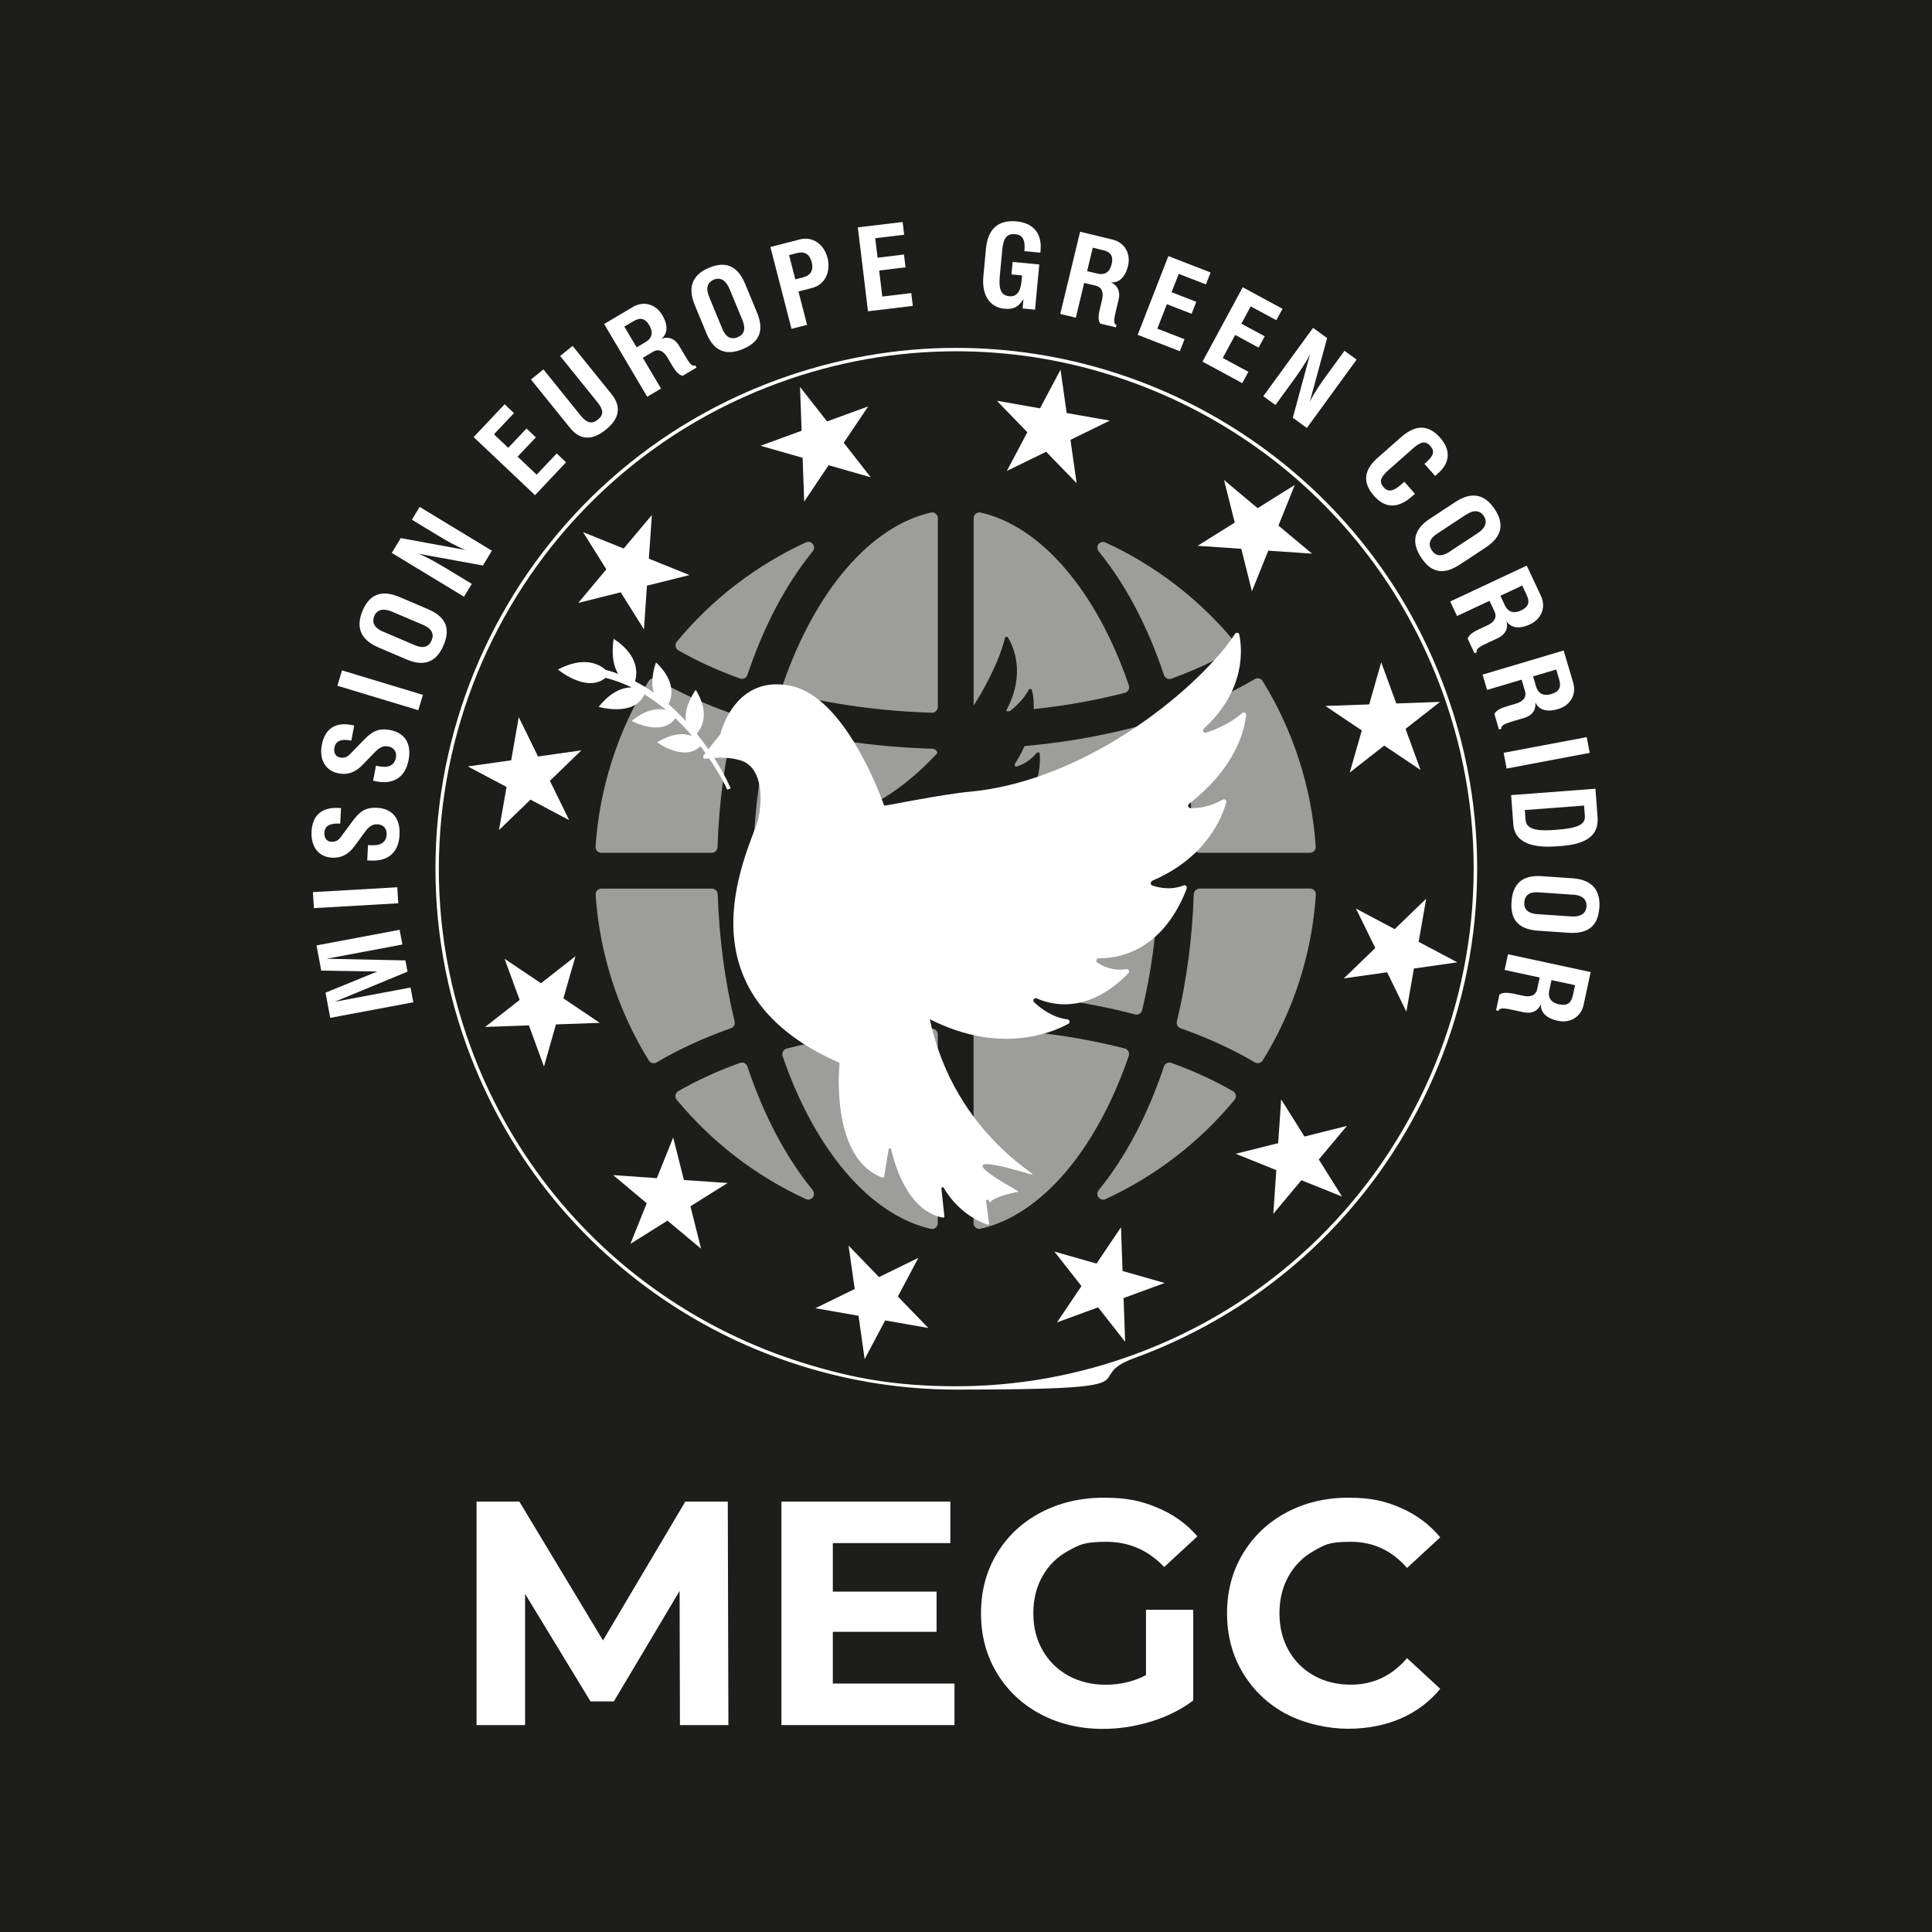 <?xml version="1.0" encoding="UTF-8"?>
<svg id="_Шар_1" data-name="Шар 1" xmlns="http://www.w3.org/2000/svg" version="1.1" viewBox="0 0 2834.6 2834.6">
  <defs>
    <style>
      .cls-1 {
        fill: #9d9d9c;
      }

      .cls-1, .cls-2, .cls-3 {
        stroke-width: 0px;
      }

      .cls-2 {
        fill: #1d1d1b;
      }

      .cls-3 {
        fill: #fff;
      }
    </style>
  </defs>
  <rect class="cls-2" x="-280.1" y="-217" width="3266.3" height="3212"/>
  <g>
    <path class="cls-2" d="M1403.1,2036.3c-76.9,0-153.3-11.7-227-34.8-73-22.8-141.9-56.4-204.9-99.6-130.8-89.9-228.8-216.4-283.4-366-35.3-96.6-50.6-197.1-45.5-298.9,4.9-98.3,28.6-193.7,70.3-283.3,41.7-89.7,99.4-169.2,171.4-236.3,74.6-69.5,161.3-122.6,257.9-157.9,84.3-30.8,172.2-46.4,261.2-46.4s153.3,11.7,227,34.8c73,22.8,141.9,56.4,204.9,99.6,130.8,89.9,228.8,216.4,283.4,366,35.3,96.6,50.6,197.1,45.5,298.9-4.9,98.3-28.6,193.7-70.3,283.3-41.7,89.7-99.4,169.2-171.4,236.3-74.6,69.5-161.3,122.6-257.9,157.9-84.3,30.8-172.2,46.4-261.2,46.4Z"/>
    <path class="cls-3" d="M1403,515.4c76.7,0,152.8,11.7,226.2,34.7,72.7,22.8,141.4,56.2,204.2,99.3,63.6,43.7,119.8,96.5,167.2,157,49,62.5,87.8,132.5,115.3,207.8,35.1,96.2,50.4,196.5,45.3,298-2.4,48.8-9.7,97.6-21.5,145.1-11.7,47.1-28,93.3-48.5,137.3-20.5,44-45.3,86.3-73.7,125.6-28.7,39.7-61.4,76.7-97.1,110-74.3,69.3-160.8,122.2-257,157.4-84.1,30.7-171.6,46.3-260.3,46.3s-152.8-11.7-226.3-34.7c-72.7-22.8-141.4-56.2-204.2-99.3-63.6-43.7-119.8-96.5-167.2-157-49-62.5-87.8-132.5-115.3-207.8-35.1-96.2-50.4-196.5-45.3-298,2.4-48.8,9.7-97.6,21.5-145.1,11.7-47.1,28-93.3,48.5-137.3,20.5-44,45.3-86.3,73.7-125.6,28.7-39.7,61.4-76.7,97.1-110,74.3-69.3,160.8-122.2,257-157.4,84-30.7,171.6-46.3,260.3-46.3h0M1403,510.4c-87,0-175.5,15-262,46.6-396.3,144.7-600.3,583.4-455.5,979.7,113.2,309.8,405.9,502.1,717.7,502.1s175.5-15,262-46.6c396.3-144.7,600.3-583.4,455.5-979.7-113.2-309.8-405.9-502.1-717.7-502.1h0Z"/>
  </g>
  <circle class="cls-1" cx="1403" cy="1274.6" r="569.6"/>
  <path class="cls-2" d="M1402.2,1859.8c-321.1,0-582.3-261.2-582.3-582.3s261.2-582.3,582.3-582.3,582.3,261.2,582.3,582.3-261.2,582.3-582.3,582.3ZM1436.9,1509.1c-2.2,0-4.3.8-5.9,2.4-1.6,1.6-2.6,3.8-2.6,6v277.1c0,2.6,1.2,5,3.2,6.6,1.5,1.2,3.4,1.8,5.2,1.8s1.2,0,1.9-.2c88.6-20.1,169.8-114.9,217.4-253.6.8-2.2.6-4.7-.6-6.7-1.1-2.1-3-3.6-5.3-4.2-66.5-17.1-138.2-27-213.1-29.3,0,0-.2,0-.3,0ZM1367.2,1509.2c-74.9,2.4-146.6,12.2-213.1,29.3-2.3.6-4.2,2.1-5.3,4.2-1.1,2.1-1.3,4.5-.6,6.7,47.5,138.6,128.8,233.4,217.4,253.5.6.1,1.2.2,1.9.2,1.9,0,3.7-.6,5.2-1.8,2-1.6,3.2-4,3.2-6.6v-277.1c0-2.3-.9-4.5-2.6-6-1.6-1.5-3.7-2.4-5.9-2.4s-.2,0-.3,0ZM1088.5,1559c-1,0-1.9.2-2.9.5-33.3,12-63.7,26-90.4,41.4-2.1,1.2-3.6,3.4-4.1,5.8-.4,2.4.2,4.9,1.8,6.8,51,61.9,116.4,112.3,189.4,145.7,1.1.5,2.3.8,3.5.8,2.5,0,5-1.1,6.7-3.3,2.4-3.1,2.3-7.4-.1-10.5-39.6-48.7-71.8-109.8-95.9-181.6-.7-2.1-2.3-3.9-4.3-4.9-1.2-.6-2.4-.8-3.7-.8ZM1715.8,1558.9c-1.3,0-2.5.3-3.7.8-2,1-3.6,2.8-4.3,4.9-24.1,71.8-56.3,133-95.9,181.7-2.5,3-2.5,7.4-.1,10.5,1.6,2.1,4.1,3.3,6.7,3.3s2.4-.2,3.5-.8c72.9-33.4,138.4-83.8,189.3-145.7,1.6-1.9,2.2-4.4,1.8-6.8-.4-2.4-1.9-4.5-4.1-5.8-27-15.6-57.4-29.6-90.3-41.5-.9-.3-1.9-.5-2.9-.5ZM1759.9,1303.8c-4.5,0-8.3,3.6-8.4,8.1-2.2,64.7-10.5,127.5-24.8,186.8-1,4.2,1.3,8.5,5.4,9.9,40.4,14.3,77.1,31.2,109,50.1,1.3.8,2.8,1.2,4.3,1.2,2.8,0,5.6-1.4,7.2-4,45.4-73.1,72.4-157.2,78-243.2.1-2.3-.7-4.6-2.3-6.3-1.6-1.7-3.8-2.7-6.1-2.7h-162.2ZM882.2,1303.8c-2.3,0-4.5,1-6.1,2.7-1.6,1.7-2.4,4-2.2,6.3,5.7,85.9,32.7,170,78,243.1,1.6,2.6,4.3,4,7.2,4s2.9-.4,4.3-1.2c31.8-18.9,68.5-35.7,109-50.1,4.1-1.4,6.4-5.7,5.4-9.9-14.3-59.3-22.6-122.1-24.8-186.8-.1-4.5-3.9-8.1-8.4-8.1h-162.2ZM1114,1303.8c-2.3,0-4.5.9-6.1,2.6-1.6,1.6-2.4,3.9-2.3,6.2,2.3,58.5,10,115.5,23.1,169.6.5,2.2,1.9,4.1,3.9,5.2,1.3.8,2.8,1.2,4.3,1.2s1.4,0,2.1-.3c71.8-18.7,148.7-29.4,228.7-31.8,4.5-.1,8.2-3.9,8.2-8.4v-135.9c0-4.6-3.8-8.4-8.4-8.4h-253.5ZM1436.9,1303.8c-4.6,0-8.4,3.8-8.4,8.4v135.9c0,4.5,3.6,8.3,8.2,8.4,80,2.4,157,13.1,228.7,31.8.7.2,1.4.3,2.1.3,1.5,0,3-.4,4.3-1.2,1.9-1.2,3.3-3,3.9-5.2,13.1-54.1,20.9-111.1,23.1-169.6,0-2.3-.8-4.5-2.3-6.2-1.6-1.6-3.8-2.6-6.1-2.6h-253.5ZM1845.3,995.1c-1.5,0-2.9.4-4.3,1.2-31.8,18.9-68.5,35.8-109,50.1-4.1,1.4-6.4,5.7-5.4,9.9,14.3,59.3,22.6,122.1,24.8,186.8.1,4.5,3.9,8.1,8.4,8.1h162.2c2.3,0,4.5-1,6.1-2.7,1.6-1.7,2.4-4,2.3-6.3-5.7-86-32.7-170-78-243.2-1.6-2.6-4.3-4-7.2-4ZM1667.5,1066.5c-.7,0-1.4,0-2.1.3-71.7,18.7-148.7,29.4-228.7,31.8-4.5.1-8.2,3.9-8.2,8.4v135.9c0,4.6,3.8,8.4,8.4,8.4h253.5c2.3,0,4.5-.9,6.1-2.6,1.6-1.6,2.4-3.9,2.3-6.2-2.3-58.5-10-115.5-23.1-169.6-.5-2.2-1.9-4.1-3.9-5.2-1.3-.8-2.8-1.2-4.3-1.2ZM1136.9,1066.4c-1.5,0-3,.4-4.3,1.2-1.9,1.2-3.3,3-3.9,5.2-13.1,54.1-20.9,111.2-23.1,169.6,0,2.3.8,4.5,2.3,6.2,1.6,1.6,3.8,2.6,6.1,2.6h253.5c4.6,0,8.4-3.8,8.4-8.4v-135.9c0-4.5-3.6-8.3-8.2-8.4-80-2.4-156.9-13.1-228.7-31.8-.7-.2-1.4-.3-2.1-.3ZM959,995.1c-2.8,0-5.6,1.4-7.2,4-45.4,73.1-72.3,157.2-78,243.1-.1,2.3.7,4.6,2.2,6.3,1.6,1.7,3.8,2.7,6.1,2.7h162.2c4.5,0,8.3-3.6,8.4-8.1,2.2-64.7,10.5-127.5,24.8-186.8,1-4.2-1.3-8.5-5.4-9.9-40.5-14.3-77.2-31.2-109-50.1-1.3-.8-2.8-1.2-4.3-1.2ZM1436.9,751.9c-1.9,0-3.7.6-5.2,1.8-2,1.6-3.2,4-3.2,6.6v277.1c0,2.3.9,4.5,2.6,6,1.6,1.5,3.7,2.4,5.9,2.4s.2,0,.3,0c75-2.4,146.7-12.2,213.1-29.3,2.3-.6,4.2-2.1,5.3-4.2,1.1-2.1,1.3-4.5.6-6.7-47.5-138.6-128.8-233.4-217.4-253.6-.6-.1-1.2-.2-1.9-.2ZM1367.5,751.9c-.6,0-1.2,0-1.9.2-88.6,20.1-169.8,114.9-217.4,253.5-.8,2.2-.6,4.7.6,6.7,1.1,2.1,3,3.6,5.3,4.1,66.5,17.1,138.2,27,213.1,29.3,0,0,.2,0,.3,0,2.2,0,4.3-.8,5.9-2.4,1.6-1.6,2.6-3.8,2.6-6v-277.1c0-2.6-1.2-5-3.2-6.6-1.5-1.2-3.4-1.8-5.2-1.8ZM1618.5,795c-2.5,0-5,1.2-6.7,3.3-2.4,3.1-2.3,7.4.1,10.5,39.6,48.7,71.9,109.8,95.9,181.7.7,2.1,2.3,3.9,4.3,4.9,1.2.6,2.4.8,3.7.8s1.9-.2,2.9-.5c33-12,63.4-25.9,90.3-41.5,2.1-1.2,3.6-3.4,4.1-5.8.4-2.4-.2-4.9-1.8-6.8-50.9-61.9-116.4-112.3-189.4-145.7-1.1-.5-2.3-.8-3.5-.8ZM1185.9,795c-1.2,0-2.4.2-3.5.8-72.9,33.4-138.4,83.8-189.4,145.7-1.6,1.9-2.2,4.4-1.8,6.8.4,2.4,1.9,4.5,4.1,5.8,26.7,15.5,57.1,29.4,90.4,41.4.9.3,1.9.5,2.9.5s2.5-.3,3.7-.8c2-1,3.6-2.8,4.3-4.9,24.1-71.8,56.3-132.9,95.9-181.6,2.5-3,2.5-7.4.1-10.5-1.6-2.1-4.1-3.3-6.7-3.3Z"/>
  <g>
    <path class="cls-3" d="M477.4,1456.5l76.1-31.1-82.2-1.3-6.9-37,121.9-22.9,4.1,21.6-110.4,20.7v.2s114.8,2.4,114.8,2.4l3.1,16.5-105.9,43.8v.2s110.3-20.7,110.3-20.7l4.1,21.6-121.9,22.9-6.9-37Z"/>
    <path class="cls-3" d="M582.9,1301.8l1.4,23.5-123.8,7.1-1.4-23.5,123.8-7.1Z"/>
    <path class="cls-3" d="M499.1,1208.4h-1.4c-15.1-.8-21.4,4.4-21.8,13.6-.3,6.7,3,12.7,9.8,13,7.4.4,11-2.4,14.5-7.2l17.2-23.2c9.4-12.6,17.4-20.3,35.9-19.4,21.8,1.1,34.2,15.1,32.9,39.8-1.3,26.2-17.3,38.9-42.6,37.6l-4.8-.2,1.1-22.5,4.8.2c17.3.9,22.2-7.1,22.6-16.1.4-8.9-5.5-14.2-13.2-14.6-8.1-.4-13.1,3.5-19.2,11.9l-14.8,20.2c-8.7,11.9-19.5,17.6-32.8,16.9-20.4-1-31.3-16.7-30.2-38.2,1.2-23.5,14.5-36.1,39.4-34.8l3.8.2-1.1,22.5Z"/>
    <path class="cls-3" d="M515.5,1086.7l-1.4-.3c-14.9-2.8-21.8,1.5-23.5,10.6-1.2,6.6,1.2,13,8,14.3,7.3,1.4,11.2-.9,15.3-5.2l20.2-20.7c11-11.2,20-17.7,38.2-14.3,21.4,4,31.8,19.6,27.2,43.9-4.9,25.8-22.4,36.2-47.4,31.4l-4.7-.9,4.2-22.1,4.7.9c17,3.2,23-4.1,24.6-12.8,1.7-8.8-3.5-14.8-11.1-16.3-7.9-1.5-13.4,1.7-20.6,9.2l-17.4,18c-10.2,10.7-21.7,14.8-34.8,12.3-20.1-3.8-28.8-20.8-24.8-41.9,4.4-23.1,19.3-33.8,43.8-29.1l3.7.7-4.2,22.1Z"/>
    <path class="cls-3" d="M620.5,1019.5l-6.8,22.5-118.7-35.9,6.8-22.5,118.7,35.9Z"/>
    <path class="cls-3" d="M531.9,896.1c9.4-22,25.6-32.4,54.7-20l41.4,17.7c29.1,12.4,32.1,31.1,22.8,53-9.2,21.6-25.5,33-54.2,20.8l-41.4-17.7c-28.8-12.3-32.4-32.1-23.2-53.8ZM562,926.7l46.6,19.9c11.9,5.1,20.4,3.1,24.7-7.2,4-9.3-.1-17.2-12.1-22.4l-46.3-19.7c-12.2-5.2-21.7-3.1-25.6,6.3-4.4,10.3.6,18,12.7,23.2Z"/>
    <path class="cls-3" d="M588,789.5l94.9,17.4h0c-13.2-5.2-29-14.3-41-21.6l-37.6-22.8,11.4-18.8,106,64.3-13.2,21.7-94.8-17.3h0c11.6,4.2,30.2,15,40.9,21.5l37.6,22.8-11.4,18.8-106-64.3,13.2-21.7Z"/>
    <path class="cls-3" d="M740.4,593.1l13.7,13-29.4,31.1,21,19.8,26.8-28.3,13.7,13-26.8,28.3,28,26.4,29.4-31.1,13.7,13-45.5,48.2-90.1-85.2,45.5-48.2Z"/>
    <path class="cls-3" d="M797.4,542.1l54.8,67.9c8.5,10.6,16.2,12.7,24.9,5.7,9.1-7.3,8.3-14.6-.5-25.5l-54.8-67.9,18.3-14.8,57,70.6c14,17.4,13.2,35-8.2,52.3-21.3,17.2-38.7,14.7-52.9-3l-57-70.6,18.3-14.8Z"/>
    <path class="cls-3" d="M969.8,570.1l-20.2,12-63.2-106.7,42.1-25c16.4-9.7,34-3.6,43.1,11.8,9.4,15.8,7.5,27.9-1.1,34.8,13.1-4.6,21.4,2.7,25.9,10.4l8.1,13.6c5.8,9.8,10.7,17.8,15.5,15l1.9,3.3-20.2,12c-5.9-.9-11.2-7.8-15.2-14.5l-7.3-12.3c-4.8-8.1-12-13.9-21.3-8.3l-14.8,8.8,26.8,45.2ZM934,509.7l13.6-8.1c7.2-4.3,12.2-12,5.1-24.2-6.9-11.7-14.5-11.4-23.5-6l-13.2,7.8,18,30.4Z"/>
    <path class="cls-3" d="M1040.4,392.8c22.1-9.1,41-5.2,53,24l17.2,41.6c12.1,29.2,1.2,44.7-20.9,53.8-21.8,9-41.3,5.7-53.2-23.2l-17.2-41.6c-11.9-28.9-.6-45.6,21.1-54.6ZM1040.5,435.7l19.3,46.8c4.9,11.9,12.4,16.4,22.7,12.2,9.4-3.9,12-12.4,7-24.5l-19.2-46.5c-5.1-12.2-13.3-17.4-22.7-13.5-10.3,4.3-12.2,13.2-7.1,25.4Z"/>
    <path class="cls-3" d="M1184.1,476.6l-22.8,5.9-31-120.1,43.1-11.1c19.5-5,35.7,7.6,40.7,26.9,5.1,19.8-3.2,39.3-22.6,44.3l-20,5.1,12.6,48.9ZM1166.9,409.9l11.5-3c11.5-3,15.5-10.9,12.5-22.4-2.9-11.3-10.2-16.2-21.7-13.2l-11.5,3,9.2,35.6Z"/>
    <path class="cls-3" d="M1324.3,325.6l2.3,18.8-42.5,5.1,3.5,28.6,38.7-4.7,2.3,18.8-38.7,4.7,4.6,38.2,42.5-5.1,2.3,18.8-65.8,7.9-14.9-123.1,65.8-7.9Z"/>
    <path class="cls-3" d="M1524.8,388.1l-6.2,66.2-18.3-1.7,1.3-13.9c-6.1,10.1-13.2,15.7-27.9,14.3-18.8-1.8-33.8-16.6-30.9-47.8l3.8-40.4c2.7-28.9,18-42.5,44.8-40,28.9,2.7,37.2,22.5,35.3,42.5l-.3,3.4-23.4-2.2c1.6-16.8-2.8-23.9-13.4-24.9-12-1.1-17.4,5.4-19,21.9l-3.7,39.2c-1.8,19.3,1.6,28.8,13.9,29.9,10.3,1,16.4-5.7,18-22.3l.8-8.2-15.6-1.5,1.7-18.3,39,3.7Z"/>
    <path class="cls-3" d="M1578.5,466.1l-22.9-5.5,29.1-120.6,47.6,11.5c18.5,4.5,26.9,21.2,22.7,38.5-4.3,17.9-14,25.2-25.1,24.2,12.5,5.9,13.4,16.8,11.3,25.5l-3.7,15.4c-2.7,11-4.7,20.2.6,21.5l-.9,3.7-22.9-5.5c-3.6-4.8-2.6-13.4-.7-21l3.3-13.9c2.2-9.2,1.1-18.3-9.5-20.8l-16.7-4-12.3,51.1ZM1595,397.8l15.4,3.7c8.2,2,17.2,0,20.5-13.8,3.2-13.2-2.5-18.3-12.7-20.7l-14.9-3.6-8.3,34.4Z"/>
    <path class="cls-3" d="M1776.2,399.7l-6.9,17.6-39.9-15.5-10.5,26.9,36.3,14.1-6.9,17.6-36.3-14.1-14,35.9,39.9,15.5-6.9,17.6-61.8-24,45-115.6,61.8,24Z"/>
    <path class="cls-3" d="M1881.6,453.2l-9,16.6-37.6-20.3-13.7,25.4,34.3,18.5-9,16.6-34.3-18.6-18.3,33.8,37.6,20.3-9,16.6-58.3-31.5,59-109.1,58.3,31.5Z"/>
    <path class="cls-3" d="M1947.1,496.1l-25.3,93.1h.1c6.1-12.7,16.5-27.6,24.8-39l25.9-35.5,17.8,12.9-73,100.3-20.6-15,25.2-93h-.1c-5,11.1-17.4,28.7-24.7,38.8l-25.9,35.5-17.8-12.9,73-100.3,20.6,15Z"/>
    <path class="cls-3" d="M2090,680.5l2.1-1.8c11.7-10.3,13.1-16.8,6.5-24.3-6.6-7.5-13.4-7.2-25.1,3.2l-36.7,32.4c-12.1,10.7-13.4,17.3-6.8,24.8,6.2,7.1,13.4,6.9,25.4-3.6l5-4.4,15.6,17.7-4,3.5c-16.9,14.9-36.6,21.5-56.1-.5-20.4-23.2-10.8-41.6,5.7-56.1l33.9-29.9c21.8-19.2,40.6-18.4,57.5.8,15.9,18,14.4,36.8-2.8,51.9l-4.6,4.1-15.6-17.7Z"/>
    <path class="cls-3" d="M2193,747c13.1,19.9,12.9,39.2-13.6,56.6l-37.6,24.7c-26.4,17.4-43.7,9.6-56.8-10.4-12.9-19.7-13.4-39.5,12.7-56.7l37.6-24.7c26.1-17.2,44.7-9.2,57.6,10.4ZM2150.8,755.2l-42.3,27.8c-10.8,7.1-13.8,15.3-7.7,24.6,5.6,8.5,14.4,9.4,25.3,2.3l42.1-27.7c11.1-7.3,14.5-16.3,9-24.8-6.1-9.3-15.3-9.5-26.3-2.2Z"/>
    <path class="cls-3" d="M2137.7,903.8l-10-21.3,112.3-52.6,20.8,44.3c8.1,17.3.3,34.2-15.9,41.8-16.6,7.8-28.5,4.8-34.5-4.5,3.3,13.5-4.8,21-12.9,24.8l-14.3,6.7c-10.3,4.8-18.7,9-16.4,13.9l-3.4,1.6-10-21.3c1.5-5.8,8.8-10.4,16-13.7l12.9-6c8.6-4,14.9-10.6,10.4-20.4l-7.3-15.6-47.6,22.3ZM2201.3,874l6.7,14.3c3.6,7.6,10.8,13.3,23.6,7.4,12.3-5.8,12.7-13.4,8.3-22.8l-6.5-13.8-32,15Z"/>
    <path class="cls-3" d="M2181.9,1012.4l-6.7-22.6,118.9-35.4,14,46.9c5.4,18.3-4.8,33.9-21.9,39-17.6,5.3-28.9.5-33.5-9.6,1.2,13.8-7.8,20.1-16.4,22.6l-15.1,4.5c-10.9,3.2-19.9,6.1-18.3,11.4l-3.6,1.1-6.7-22.6c2.3-5.5,10.2-9,17.8-11.2l13.7-4.1c9.1-2.7,16.4-8.3,13.3-18.7l-4.9-16.5-50.4,15ZM2249.3,992.4l4.5,15.1c2.4,8.1,8.7,14.8,22.2,10.8,13-3.9,14.5-11.3,11.6-21.4l-4.4-14.6-33.9,10.1Z"/>
    <path class="cls-3" d="M2210.5,1127.6l-4.4-23.1,121.9-23,4.4,23.1-121.9,23Z"/>
    <path class="cls-3" d="M2340.8,1157.1l3.1,41.5c1.6,20.7-7.7,39.2-52.9,42.6l-6.2.5c-27.7,2.1-62.1-.8-64.5-32.3l-3.2-42.8,123.7-9.4ZM2237.2,1188.5l1.1,14.7c1.2,15.2,20.9,16.2,45,14.3,30.3-2.3,43-7.4,42-20.2l-1.2-15.4-87,6.6Z"/>
    <path class="cls-3" d="M2346.5,1331.7c-1.6,23.8-13.5,39-45,36.9l-44.9-3.1c-31.5-2.2-40.6-18.8-38.9-42.6,1.6-23.5,13.2-39.6,44.4-37.4l44.9,3.1c31.2,2.1,41.2,19.7,39.6,43.2ZM2308,1312.7l-50.6-3.5c-12.9-.9-20.2,3.8-21,14.9-.7,10.1,5.8,16.2,18.8,17.1l50.2,3.4c13.2.9,21.5-4.2,22.2-14.3.8-11.1-6.4-16.8-19.6-17.7Z"/>
    <path class="cls-3" d="M2207.6,1423.1l4.9-23,121.3,26.1-10.3,47.9c-4,18.6-20.5,27.4-37.9,23.6-18-3.9-25.6-13.4-24.8-24.5-5.5,12.7-16.5,13.8-25.2,12l-15.4-3.3c-11.1-2.4-20.4-4.2-21.5,1.2l-3.7-.8,4.9-23c4.7-3.7,13.3-2.9,21-1.3l13.9,3c9.2,2,18.3.6,20.6-10l3.6-16.8-51.4-11.1ZM2276.3,1437.9l-3.3,15.5c-1.8,8.2.5,17.2,14.3,20.1,13.3,2.9,18.2-2.9,20.4-13.2l3.2-14.9-34.6-7.4Z"/>
  </g>
  <g>
    <path class="cls-3" d="M997.6,2530.9l-.5-196.7-96.5,162.1h-34.2l-96-157.8v192.5h-71.2v-327.9h62.8l122.7,203.7,120.8-203.7h62.3l.9,327.9h-71.2Z"/>
    <path class="cls-3" d="M1400.4,2470.1v60.9h-253.9v-327.9h247.8v60.9h-172.4v71.2h152.2v59h-152.2v75.9h178.5Z"/>
    <path class="cls-3" d="M1681.4,2361.9h69.3v133c-17.8,13.4-38.4,23.7-61.8,30.9-23.4,7.2-47,10.8-70.7,10.8-34,0-64.6-7.3-91.8-21.8-27.2-14.5-48.5-34.7-63.9-60.4-15.5-25.8-23.2-54.9-23.2-87.4s7.7-61.6,23.2-87.4,36.9-45.9,64.4-60.4c27.5-14.5,58.4-21.8,92.7-21.8s54.8,4.8,78.2,14.5c23.4,9.7,43.1,23.7,59,42.2l-48.7,45c-23.4-24.7-51.7-37-84.8-37s-39.5,4.4-55.7,13.1c-16.2,8.7-28.9,21.1-37.9,37-9.1,15.9-13.6,34.2-13.6,54.8s4.5,38.4,13.6,54.3c9.1,15.9,21.6,28.3,37.7,37.2,16.1,8.9,34.4,13.3,55,13.3s41.5-4.7,59-14.1v-96Z"/>
    <path class="cls-3" d="M1887.2,2514.8c-27-14.5-48.2-34.7-63.7-60.4-15.5-25.8-23.2-54.9-23.2-87.4s7.7-61.6,23.2-87.4,36.7-45.9,63.7-60.4c27-14.5,57.4-21.8,91.1-21.8s54.1,5,77,15c23,10,42.2,24.4,57.8,43.1l-48.7,45c-22.2-25.6-49.6-38.4-82.4-38.4s-38.4,4.4-54.3,13.3c-15.9,8.9-28.3,21.3-37.2,37.2-8.9,15.9-13.3,34-13.3,54.3s4.4,38.4,13.3,54.3c8.9,15.9,21.3,28.3,37.2,37.2,15.9,8.9,34,13.3,54.3,13.3,32.8,0,60.3-13,82.4-38.9l48.7,45c-15.6,19-35,33.6-58.1,43.6-23.1,10-48.9,15-77.3,15s-63.6-7.3-90.6-21.8Z"/>
  </g>
  <path class="cls-2" d="M1485.3,1306.7c-13,6.8-24.3,5.7-31,3.8-2.4-.7-2.4-3.9-.1-4.7,57.8-20.8,62.4-81.5,62.4-100.4,0-2.1-2.5-3.3-4.1-1.9-11.2,9.6-23.9,11.1-31.2,11.1-2.3,0-3.3-2.8-1.7-4.3,45.8-42.2,47.1-88.2,45.9-104.2-.2-2.2-2.9-3.1-4.4-1.4-11.1,12.8-22.5,17.9-29.2,19.9-2.2.7-4.1-1.8-2.9-3.7,33.8-53.2,28.8-93.5,25.1-108.3-.6-2.2-3.5-2.6-4.6-.6-7.7,14.1-20.2,25.5-28.8,32.3-2.1,1.7-5-.7-3.7-3.1,28-53.1,10-92.4,1.9-105.8-1.2-1.9-4-1.4-4.5.7-14.1,59.9-90.4,196.1-207,250.5-111.8,52.2-101.7,89.7-99.7,94.8.2.4.2.9.2,1.3-17.9,120.3,72.1,127.5,78.5,127.9.2,0,.5,0,.7.1,120.7,44.4,182.6-9.6,200.1-29.2,1.6-1.8,0-4.6-2.5-4.1-14.4,3.2-29-.9-39-5.1-2.6-1.1-1.7-4.9,1.1-4.8,50.4,3,74.4-40.3,81.9-57.6.9-2.2-1.4-4.3-3.5-3.2Z"/>
  <path class="cls-3" d="M1690.1,1292.4c79.9-33.9,103.1-93.6,109.1-115.3.8-3-2.4-5.4-5.1-3.9-20.6,11.5-37.9,12.9-47.6,12.4-3.2-.2-4.6-4.2-2-6.2,69.3-53.9,81.7-109.2,83.8-130.3.3-3.2-3.4-5-5.8-2.9-16.8,14.9-38.5,24-52.9,28.8-3.6,1.2-6.2-3.3-3.4-5.9,61.6-56.5,56.4-116.6,52.1-137.9-.6-3.1-4.6-3.8-6.3-1.2-46.5,72-210.6,214.9-389.2,231.6-43.7,4.1-125.2,21.4-125.6,20.3-7.2-20.3-58.9-159-136.3-175.5-80.4-17.2-102.3,64.1-103.8,70.3,0,.3-.2.5-.3.7l-17.6,21.9c-1.1-1.7-2.2-3.4-3.4-5-4.4-6.2-9-12.1-13.7-18,6.6-7.1,20.7-28.2-1.3-64.2,0,0-17.7,24.1-14.5,45.9-5.7-6.1-11.5-12.2-17.7-17.9-2.5-2.3-5.1-4.6-7.7-6.9,4.5-8.8,12-32.7-18.4-61.3,0,0-9.5,24.7-3.3,44.3-8.8-6.1-17.9-11.7-27.5-16.7,3.2-10.3,6.7-37.3-31.3-62.2,0,0-6.1,31.3,6.6,51.3-6.1-2.2-12.3-4.2-18.5-5.9-9.6-8.4-32-20.4-69.9-.4,0,0,41.8,35.1,69.9,12.2,12.5,3.2,24.7,7.6,36.4,13.2.6.3,1.1.6,1.7.8-12.8.1-30.1,5.9-48.2,28.6,0,0,52.3,15.3,67.1-18.3,11.1,6.8,21.7,14.5,31.8,22.9-11.6-2.9-28.9-1.7-50.5,16.1,0,0,44.4,23.9,64-4,8.7,8.2,16.9,16.9,24.7,26.1-11.1-4.2-28.1-5-51.3,9.2,0,0,39.9,29.4,63.4,5.7.9,1.2,1.9,2.4,2.8,3.6,1.6,2.1,3.1,4.3,4.6,6.5l-2.7,3.4c-1.8,2.2,0,5.5,2.9,5,1.6-.3,3.3-.5,5.2-.7,10,14.7,19.1,30.1,26.8,46l4.9-2.1c-7-15.5-15.2-30.3-24.3-44.5,11.2-.8,25.3-.5,38.9,3.7,28.5,8.8,33.7,47.9,26,84.9-7.7,36.9-129.6,249.1,117.9,358.3.7.3,1.1,1,1.1,1.8-1.3,14-10.7,140,63,167.1,1.1.4,2.3-.3,2.5-1.4l6.6-40.2c.3-2,3.1-2.1,3.6-.1,5.8,25.2,25.6,91.1,76.1,100.4,1.2.2,2.3-.8,2.1-2l-4.4-40.6c-.2-2,2.4-2.8,3.4-1.1,8.1,13.8,27.8,40.9,64.1,54,1.3.5,2.6-.6,2.4-2l-4.3-32.6c-.2-1.8,2-2.8,3.1-1.5,10.5,11.8-16.9.1,44.7-12.3,1.6-.3-131.1-70,17-25.7,26.8,8-110.1-53-147.4-227.3,101.5,51.4,177,21,203.3,6.7,3-1.6,2-6.1-1.4-6.5-20.5-2.5-37.6-14.7-48.8-25-2.9-2.7.1-7.3,3.7-5.7,64.8,27.5,116.6-18,134.6-37.2,2.3-2.4.2-6.2-3.1-5.8-20.2,2.9-34.5-4-42.5-9.6-2.8-2-1.4-6.3,2.1-6.3,85.7-.2,120.1-77.7,129-102.5,1-2.8-1.7-5.5-4.4-4.4-19.2,7.4-36.6,3.4-46.1,0-3-1.1-3-5.2-.2-6.4Z"/>
  <g>
    <polygon class="cls-3" points="1650.8 1968.7 1611.1 1918.1 1550.8 1940.2 1586.7 1886.9 1547 1836.3 1608.8 1853.9 1644.7 1800.6 1647 1864.8 1708.8 1882.4 1648.5 1904.5 1650.8 1968.7"/>
    <polygon class="cls-3" points="1969.1 1755.6 1909.4 1731.6 1868.2 1780.9 1872.6 1716.8 1813 1692.8 1875.3 1677.2 1879.7 1613 1913.9 1667.5 1976.2 1651.9 1934.9 1701.2 1969.1 1755.6"/>
    <polygon class="cls-3" points="2138.2 1411.9 2074.5 1421 2063.4 1484.3 2035.2 1426.5 1971.6 1435.5 2017.8 1390.9 1989.5 1333.1 2046.3 1363.2 2092.5 1318.5 2081.4 1381.8 2138.2 1411.9"/>
    <polygon class="cls-3" points="2112.8 1029.8 2062.2 1069.4 2084.2 1129.7 2030.9 1093.9 1980.3 1133.5 1998 1071.7 1944.6 1035.8 2008.9 1033.5 2026.5 971.7 2048.6 1032.1 2112.8 1029.8"/>
    <polygon class="cls-3" points="1899.7 711.5 1875.7 771.1 1925 812.3 1860.8 807.9 1836.8 867.5 1821.2 805.2 1757.1 800.8 1811.6 766.7 1795.9 704.3 1845.2 745.6 1899.7 711.5"/>
    <polygon class="cls-3" points="1556 542.4 1565 606 1628.3 617.1 1570.6 645.3 1579.6 708.9 1534.9 662.8 1477.2 691 1507.3 634.2 1462.6 588 1525.9 599.1 1556 542.4"/>
    <polygon class="cls-3" points="1173.8 567.7 1213.4 618.3 1273.8 596.3 1237.9 649.6 1277.5 700.2 1215.7 682.6 1179.9 735.9 1177.6 671.7 1115.8 654 1176.1 632 1173.8 567.7"/>
    <polygon class="cls-3" points="855.5 780.8 915.1 804.8 956.4 755.6 952 819.7 1011.6 843.7 949.2 859.3 944.8 923.4 910.7 869 848.4 884.6 889.6 835.3 855.5 780.8"/>
    <polygon class="cls-3" points="686.4 1124.5 750 1115.5 761.1 1052.2 789.4 1109.9 853 1100.9 806.8 1145.6 835.1 1203.3 778.3 1173.2 732.1 1217.9 743.2 1154.6 686.4 1124.5"/>
    <polygon class="cls-3" points="711.8 1506.7 762.4 1467.1 740.3 1406.7 793.7 1442.6 844.3 1403 826.6 1464.8 879.9 1500.7 815.7 1503 798.1 1564.8 776 1504.4 711.8 1506.7"/>
    <polygon class="cls-3" points="924.9 1825 948.9 1765.4 899.6 1724.1 963.7 1728.6 987.7 1668.9 1003.4 1731.3 1067.5 1735.7 1013 1769.8 1028.6 1832.1 979.3 1790.9 924.9 1825"/>
    <polygon class="cls-3" points="1268.6 1994.1 1259.6 1930.5 1196.3 1919.4 1254 1891.2 1245 1827.5 1289.7 1873.7 1347.4 1845.5 1317.3 1902.2 1362 1948.4 1298.7 1937.3 1268.6 1994.1"/>
  </g>
</svg>